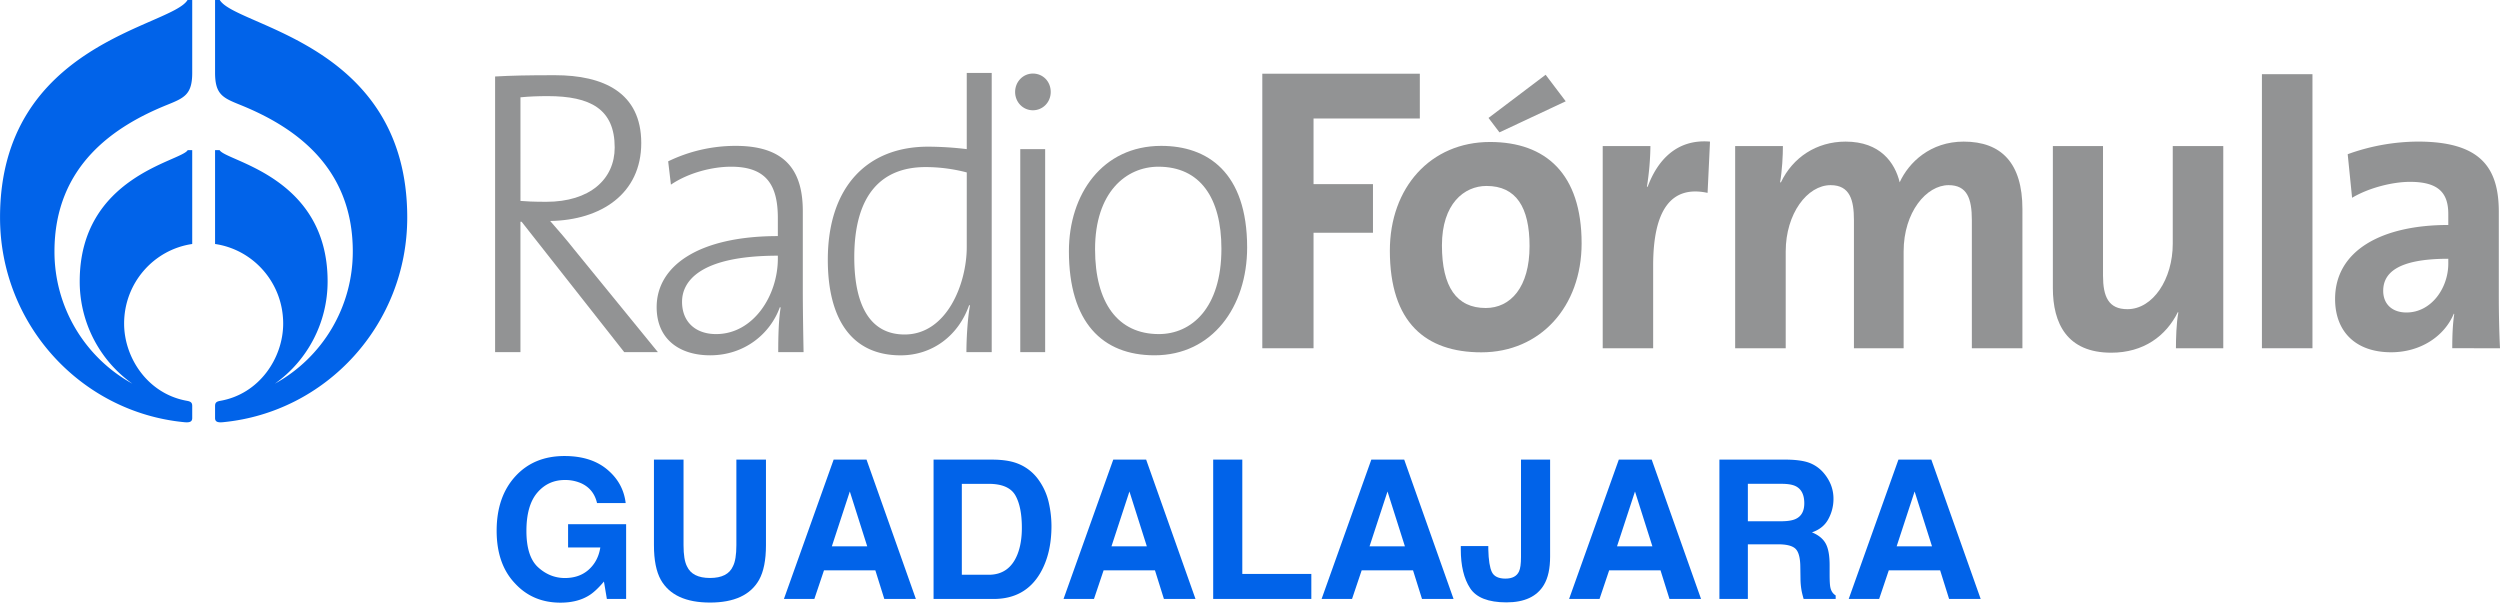 <svg id="Capa_1" data-name="Capa 1" xmlns="http://www.w3.org/2000/svg" viewBox="0 0 3505.56 845.06"><defs><style>.cls-1{fill:#0163e9;}.cls-2{fill:#929394;}</style></defs><path class="cls-1" d="M260.84,661.57A175.62,175.62,0,0,1,187,518c0-147.41,142.56-168.15,151.42-183.93h6.34V465.69c-54,7.87-95.5,54.75-95.5,111.58,0,48,33.22,98.75,88.35,108.36,5.37,1,7.15,2.7,7.15,7.21v16.94c0,5-3.36,6.54-10.94,5.8-145-13.86-258.55-137.09-258.55-287.13,0-244.64,240.34-267,262.93-304.9h6.56V225.66c0,30.5-11.09,35.2-35.57,45.07C237.75,299.65,151.6,354.47,151.6,476.15A211.24,211.24,0,0,0,260.84,661.57m199.76,0a175.68,175.68,0,0,0,74-143.57c0-147.41-142.62-168.15-151.44-183.93h-6.37V465.69c54,7.87,95.51,54.75,95.51,111.58,0,48-33.25,98.75-88.32,108.36-5.47,1-7.19,2.7-7.19,7.21v16.94c0,5,3.36,6.54,10.94,5.8,145-13.86,258.53-137.09,258.53-287.13,0-244.64-240.26-267-262.87-304.9h-6.6V225.66c0,30.5,11.07,35.2,35.58,45.07,71.4,28.92,157.54,83.74,157.54,205.42A211.3,211.3,0,0,1,460.6,661.57" transform="translate(-75.22 -123.55)"/><path class="cls-2" d="M937.16,330.32c0,44.68-35,76.21-96,76.21-17.85,0-29.49-.62-36.13-1.25V260c12.22-1.15,23.84-1.67,38.24-1.67,60,0,93.89,18.27,93.89,72m60.58,287L880.52,473.56c-10-12.68-22.73-27.59-33.85-40.14,71.62-1.15,127.74-38.37,127.74-109.32S921.11,229,853.32,229c-39.41,0-61.13.54-83.86,1.8V617.28H805V434.51h1.65L950.5,617.28Z" transform="translate(-75.22 -123.55)"/><path class="cls-2" d="M1165.94,486.09c0,52.13-34.43,105.92-86.6,105.92-28.92,0-47.74-17.2-47.74-45.26s23.91-64.68,134.34-64.68ZM1202,617.28c-.47-25.79-1.07-59-1.07-88.28V419.69c0-52.62-20.59-91.59-93.88-91.59a216,216,0,0,0-94.91,21.69l3.86,32.68c24.41-16.6,57.79-25.16,84.42-25.16,49.43,0,65.51,25.71,65.51,72.14v25.16c-111.06,0-169.94,41.76-169.94,99.66,0,45.15,32.28,67.5,75,67.5,48.32,0,84.39-30.28,97.78-67.5l1.1.55c-2.77,16.52-3.4,39.41-3.4,62.46Z" transform="translate(-75.22 -123.55)"/><path class="cls-2" d="M1430.82,470.09c0,51-27.72,122.49-87.15,122.49-48.32,0-70.56-40.71-70.56-108.24,0-89.29,39.44-126.51,100-126.51a228.09,228.09,0,0,1,57.74,7.52Zm35,147.19V225.86h-35v106.8a457.92,457.92,0,0,0-54.39-3.44C1292,329.22,1236,384.77,1236,487.81c0,83,33.27,134,102.18,134,44.4,0,81-27.54,96-70.43l1.18.53c-3.37,17.75-5,47.06-5,65.41Z" transform="translate(-75.22 -123.55)"/><path class="cls-2" d="M1523.58,278.19c-13.88,0-24.95-11.33-24.95-25.66s11.07-25.84,24.95-25.84,25,10.91,25,25.84c0,14.33-11.07,25.66-25,25.66m-17.72,339.09,0-284.62h34.9V617.28h-34.9Z" transform="translate(-75.22 -123.55)"/><path class="cls-2" d="M1787.92,472.36c0,83.58-42.21,119.65-87.76,119.65-57.21,0-89.42-43.48-89.42-119.07,0-79.61,43.35-115.63,88.85-115.63,58.33,0,88.33,43.48,88.33,115.05m36.07-1.72c0-105.92-56-142.54-120.46-142.54-82.72,0-129.46,68-129.46,147.66,0,99.6,46.74,146,120.06,146,81,0,129.86-68.13,129.86-151.13" transform="translate(-75.22 -123.55)"/><polygon class="cls-2" points="1841.87 166.16 1841.87 258.19 1925.21 258.19 1925.21 326.37 1841.87 326.37 1841.87 488.33 1770.04 488.33 1770.04 103.36 1990.91 103.36 1990.91 166.16 1841.87 166.16"/><path class="cls-2" d="M2220,468.65c0,57.66-26.58,86.79-61.47,86.79-40.93,0-61.39-29.73-61.39-87.83s30.95-83.31,62.53-83.31c41.4,0,60.33,29.65,60.33,84.35m73-3.91c0-97.52-50.32-142.1-128.42-142.1-83.41,0-140.47,63.95-140.47,152.33,0,101,50.29,142.62,128.34,142.62,82.51,0,140.55-63.9,140.55-152.85" transform="translate(-75.22 -123.55)"/><path class="cls-2" d="M2469.63,394c-50.79-10.86-76.32,23.46-76.32,102.1V611.87h-70.73V328.33h66.9a392.41,392.41,0,0,1-4.91,57.06h1.07c13.26-35.89,39.8-67.24,87.39-63.27Z" transform="translate(-75.22 -123.55)"/><path class="cls-2" d="M2840.2,611.87V432.17c0-30.13-6.61-49-32.6-49-31,0-63.06,37.69-63.06,93V611.87h-69.69V432.17c0-27.88-5.56-49-32.66-49-32.7,0-63,39.91-63,93V611.87h-70.89V328.33h66.95c0,13.21-1.07,34.35-3.94,50.87h1.17c16.55-34.79,49.78-57.08,90.71-57.08,48.65,0,69.19,29.68,75.8,57.08,12.73-28,43.17-57.08,89.71-57.08,53,0,82.4,30.3,82.4,94.64V611.87Z" transform="translate(-75.22 -123.55)"/><path class="cls-2" d="M3126.37,611.87c0-13.13.55-35.31,3.37-50.14l-.62-.62c-16.6,33.69-48.21,57-93.45,57-62,0-81.88-41-81.88-90.65V328.33h70.32V509.79c0,29.73,7.65,47.3,34.19,47.3,35.94,0,63.61-42.24,63.61-91.72v-137h70.84V611.87Z" transform="translate(-75.22 -123.55)"/><rect class="cls-2" x="3171.72" y="104.03" width="70.86" height="384.29"/><path class="cls-2" d="M3508.27,493.24c0,34.22-23.78,68.49-58.65,68.49-20.34,0-32.61-12.06-32.61-30.33,0-22.73,16.5-45,91.26-45Zm72.51,118.63c-1.15-23.41-1.67-50.14-1.67-73.06v-118c0-61.63-24.85-98.72-113.42-98.72a293.12,293.12,0,0,0-98.47,17.7l6.15,61.1c23.15-13.81,56.31-22.34,81.26-22.34,39.8,0,53.64,15.43,53.64,45.07v15.41c-93.55,0-158.73,35.91-158.73,103.77,0,45.63,28.71,74.71,78.6,74.71,40.9,0,74.67-22.19,87.9-54.16l.58.6c-2.25,14.77-2.79,31.37-2.79,47.89Z" transform="translate(-75.22 -123.55)"/><polygon class="cls-2" points="2195.49 142.04 2102.57 185.6 2087.23 165.37 2167.31 104.84 2195.49 142.04"/><path class="cls-1" d="M900.87,958.66q-16.17,9.95-39.77,9.94-38.83,0-63.62-26.9-25.86-27-25.85-74,0-47.44,26.11-76.09T866.8,763q37.25,0,59.85,18.89T952.56,829H912.4q-4.64-20-22.67-28a55.57,55.57,0,0,0-22.4-4.38q-23.6,0-38.77,17.83t-15.18,53.62q0,36.06,16.44,51t37.38,15q20.55,0,33.67-11.86T917,891.19h-45.2V858.58h81.39V963.43h-27L922.08,939Q910.28,953,900.87,958.66Z" transform="translate(-75.22 -123.55)"/><path class="cls-1" d="M1107.78,888.14V768.05h41.49V888.14q0,31.15-9.67,48.52-18,31.82-68.8,31.81t-68.93-31.81q-9.68-17.37-9.67-48.52V768.05h41.49V888.14q0,20.16,4.77,29.43Q1045.89,934,1070.8,934T1103,917.57Q1107.78,908.3,1107.78,888.14Z" transform="translate(-75.22 -123.55)"/><path class="cls-1" d="M1302.64,923.27h-72l-13.52,40.16h-42.68l69.72-195.38h46.13l69.19,195.38h-44.27Zm-11.4-33.67-24.39-76.88-25.19,76.88Z" transform="translate(-75.22 -123.55)"/><path class="cls-1" d="M1468.46,963.43h-84.17V768.05h84.17q18.16.27,30.22,4.24A64.55,64.55,0,0,1,1532,797.08a87,87,0,0,1,13.91,31.55,151,151,0,0,1,3.71,32.34q0,39-15.64,66Q1512.73,963.43,1468.46,963.43Zm30.36-145.54Q1489.4,802,1461.57,802h-37.65V929.5h37.65q28.89,0,40.3-28.5,6.23-15.63,6.23-37.25Q1508.1,833.93,1498.82,817.89Z" transform="translate(-75.22 -123.55)"/><path class="cls-1" d="M1694.73,923.27h-72l-13.52,40.16h-42.68l69.72-195.38h46.13l69.2,195.38h-44.28Zm-11.4-33.67-24.39-76.88-25.18,76.88Z" transform="translate(-75.22 -123.55)"/><path class="cls-1" d="M1776.38,768.05h40.83V928.31H1914v35.12H1776.38Z" transform="translate(-75.22 -123.55)"/><path class="cls-1" d="M2056.6,923.27h-72l-13.53,40.16h-42.68l69.73-195.38h46.12l69.2,195.38H2069.2Zm-11.4-33.67-24.39-76.88-25.18,76.88Z" transform="translate(-75.22 -123.55)"/><path class="cls-1" d="M2208,904.71V768.05h40.82v136q0,24.93-8.61,39.5-14.58,24.66-52.63,24.66t-51-20q-13-19.95-13-54.42v-4.5h38.57v4.5q.54,22.67,5,31.88t19,9.22q14.44,0,19.08-10.08Q2208,918.89,2208,904.71Z" transform="translate(-75.22 -123.55)"/><path class="cls-1" d="M2403.63,923.27h-72l-13.52,40.16h-42.68l69.72-195.38h46.13l69.19,195.38h-44.27Zm-11.4-33.67-24.39-76.88-25.19,76.88Z" transform="translate(-75.22 -123.55)"/><path class="cls-1" d="M2568.26,886.82h-42.15v76.61h-39.9V768.05H2582q20.55.41,31.62,5a49.27,49.27,0,0,1,18.75,13.65,60.47,60.47,0,0,1,10.08,16.44,53.62,53.62,0,0,1,3.71,20.54,58.43,58.43,0,0,1-7,27.37q-7,13.45-23.19,19,13.51,5.43,19.15,15.44t5.64,30.55v13.13q0,13.38,1.06,18.16,1.59,7.54,7.42,11.13v4.9h-44.94c-1.24-4.32-2.12-7.82-2.65-10.47a96.41,96.41,0,0,1-1.72-16.83l-.27-18.16q-.26-18.69-6.82-24.92T2568.26,886.82Zm24.79-35.53q12.18-5.56,12.19-22,0-17.76-11.8-23.86-6.63-3.45-19.88-3.45h-47.45v52.5h46.26Q2586.15,854.48,2593.05,851.29Z" transform="translate(-75.22 -123.55)"/><path class="cls-1" d="M2795.72,923.27h-72l-13.52,40.16h-42.68l69.72-195.38h46.13l69.2,195.38h-44.28Zm-11.4-33.67-24.39-76.88-25.18,76.88Z" transform="translate(-75.22 -123.55)"/></svg>